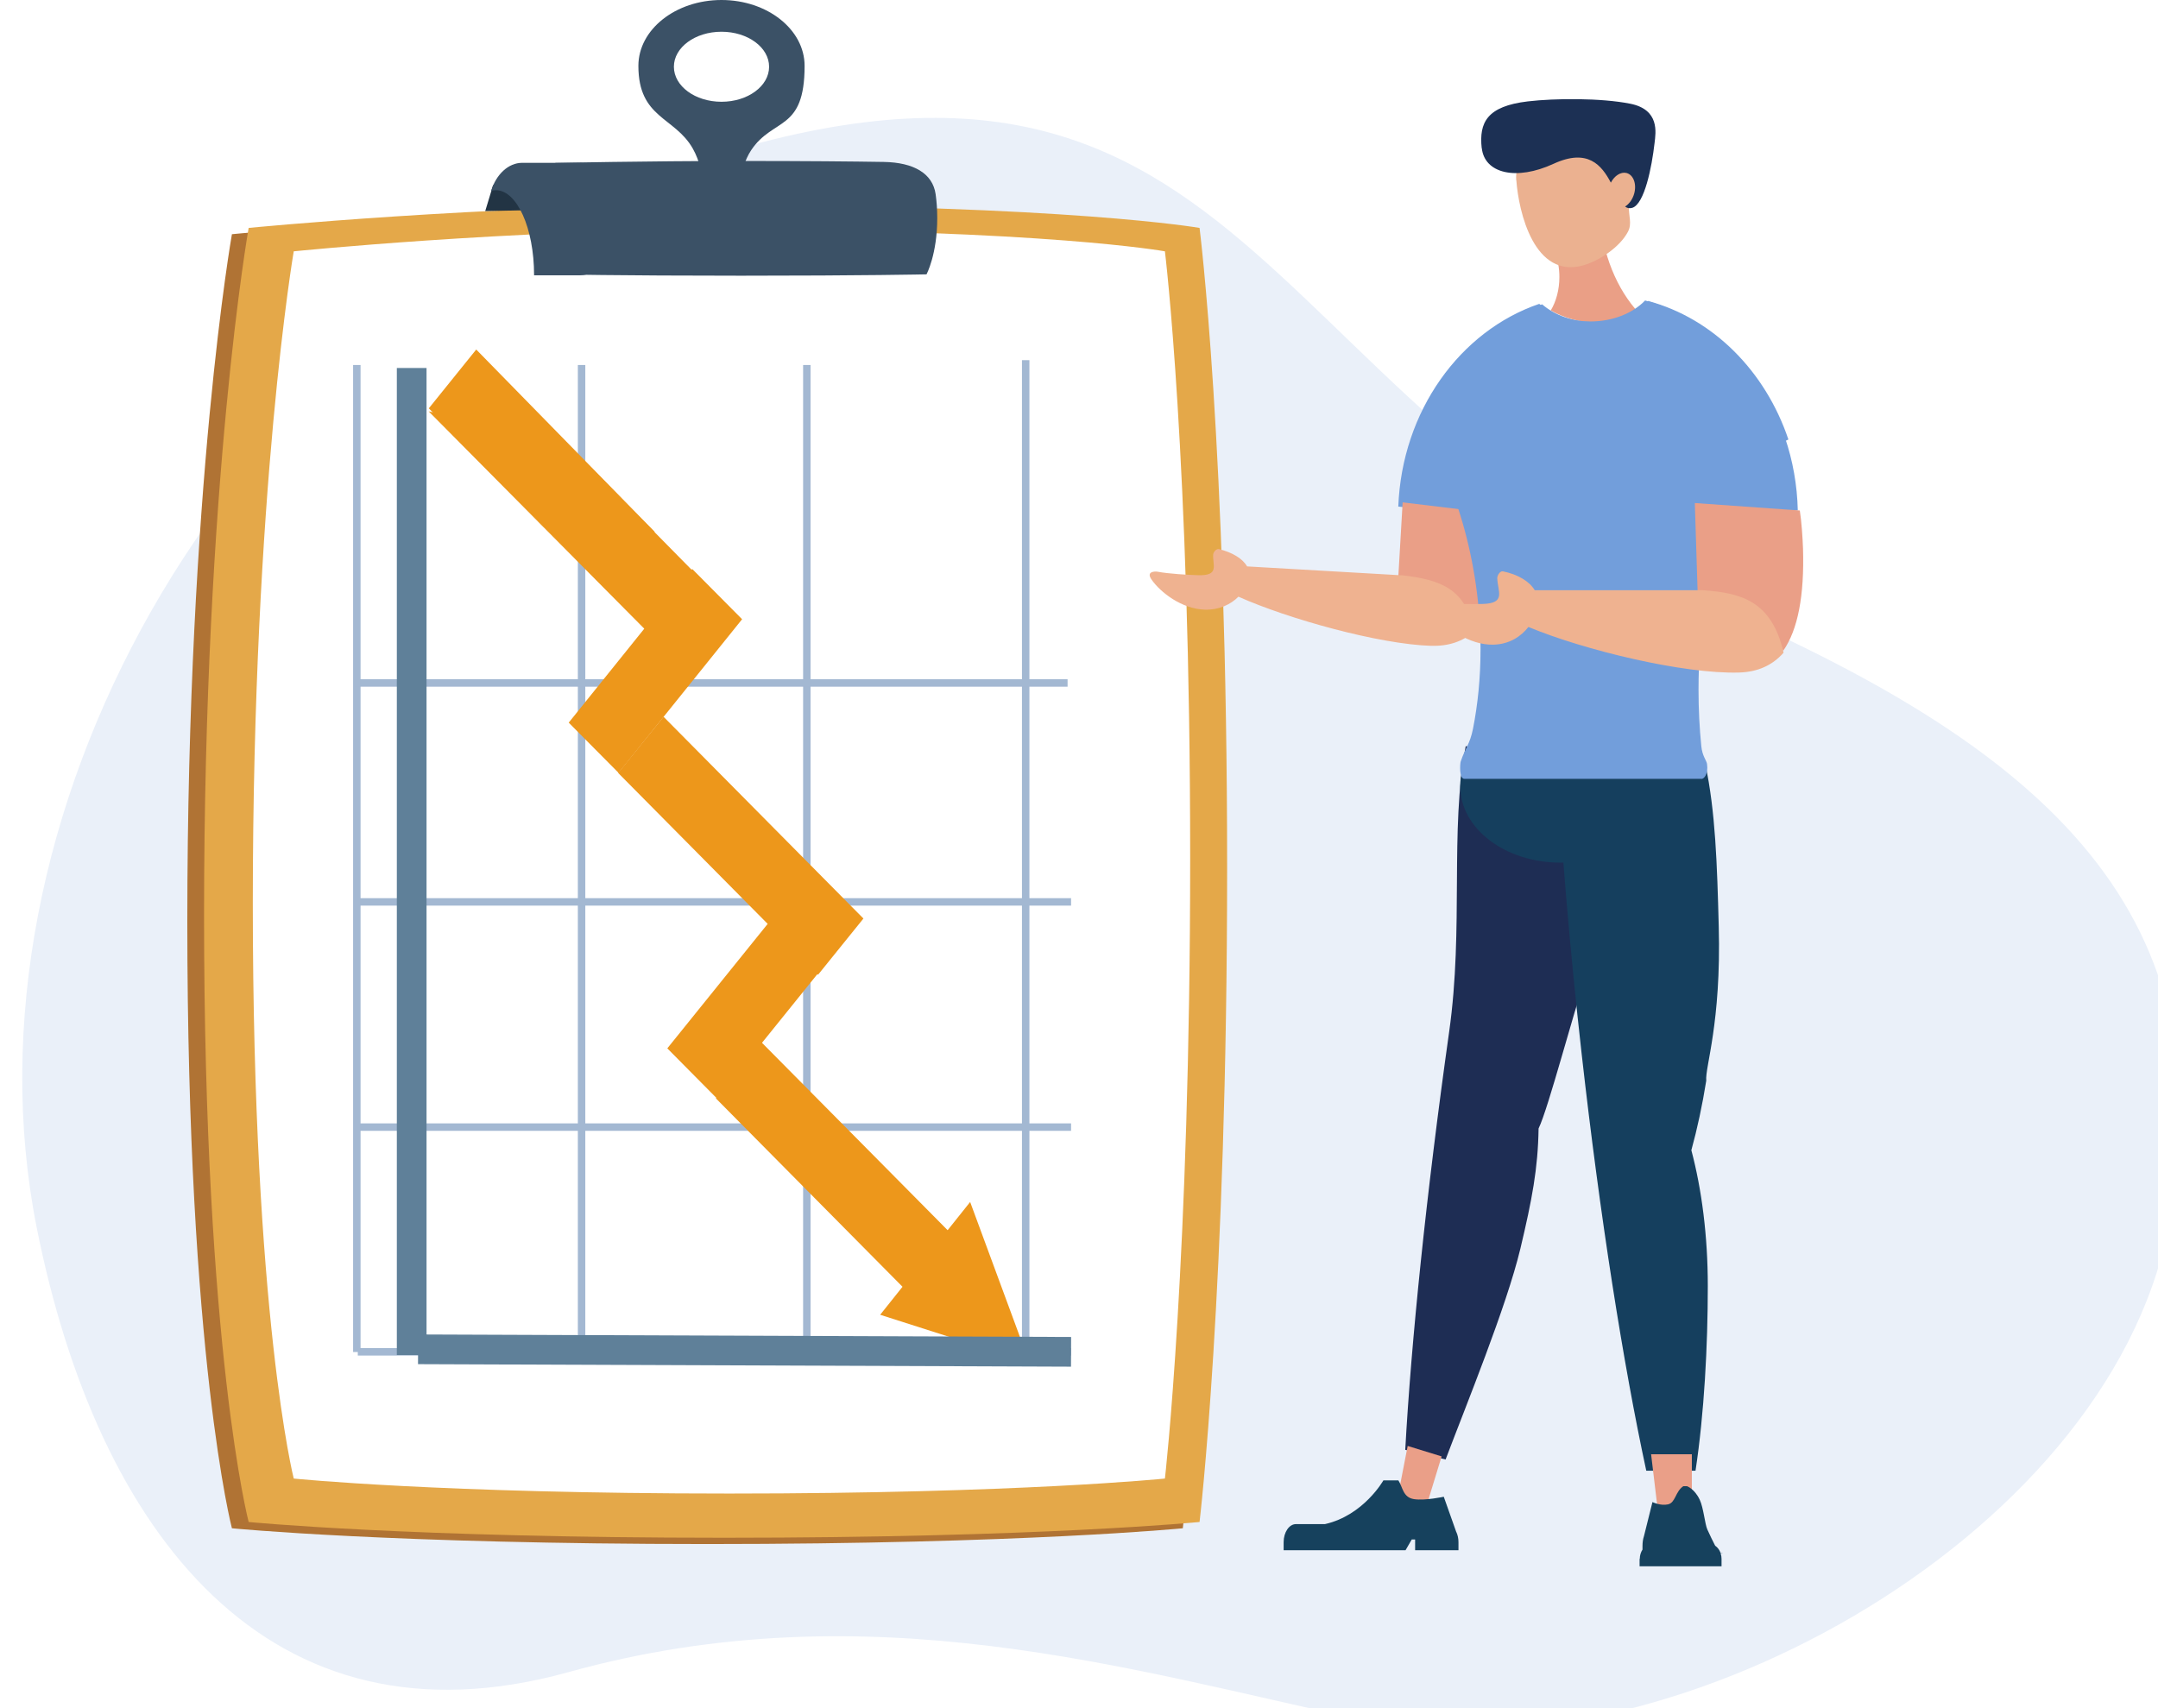 <?xml version="1.0" encoding="UTF-8"?>
<svg id="_レイヤー_2" data-name="レイヤー 2" xmlns="http://www.w3.org/2000/svg" xmlns:xlink="http://www.w3.org/1999/xlink" viewBox="0 0 223.04 176.59">
  <defs>
    <style>
      .cls-1 {
        fill: #153f5e;
      }

      .cls-1, .cls-2, .cls-3, .cls-4, .cls-5, .cls-6, .cls-7, .cls-8, .cls-9, .cls-10, .cls-11, .cls-12, .cls-13, .cls-14, .cls-15, .cls-16, .cls-17 {
        stroke-width: 0px;
      }

      .cls-2 {
        fill: #b07334;
      }

      .cls-18 {
        stroke: #a3b8d2;
        stroke-width: .77px;
      }

      .cls-18, .cls-19 {
        fill: none;
        stroke-miterlimit: 10;
      }

      .cls-3 {
        fill: #efb290;
      }

      .cls-4 {
        fill: #223444;
      }

      .cls-5 {
        fill: #3b5166;
      }

      .cls-6 {
        fill: #1c3054;
      }

      .cls-7 {
        fill: #ea9f86;
      }

      .cls-8 {
        fill: #ed971b;
      }

      .cls-9 {
        fill: #729edb;
      }

      .cls-10 {
        fill: #ea9f88;
      }

      .cls-11 {
        fill: #fff;
      }

      .cls-19 {
        stroke: #5f8099;
        stroke-width: 3.07px;
      }

      .cls-12 {
        fill: #e4a849;
      }

      .cls-13 {
        fill: #1e2d54;
      }

      .cls-14 {
        fill: #eaf0f9;
        filter: url(#drop-shadow-1);
      }

      .cls-15 {
        fill: #16415d;
      }

      .cls-16 {
        fill: #ea9f87;
      }

      .cls-17 {
        fill: #ebb190;
      }
    </style>
    <filter id="drop-shadow-1" filterUnits="userSpaceOnUse">
      <feOffset dx="2.3" dy="2.3"/>
      <feGaussianBlur result="blur" stdDeviation="0"/>
      <feFlood flood-color="#000" flood-opacity=".08"/>
      <feComposite in2="blur" operator="in"/>
      <feComposite in="SourceGraphic"/>
    </filter>
  </defs>
  <g id="Layer_1" data-name="Layer 1">
    <g>
      <path class="cls-14" d="M175.5,60.62C126.04,38.96,126.84-7.09,64.03,16.38,20.52,32.64-6.84,82.72,1.49,124.58c6.28,31.58,23.94,54.59,54.97,45.97,31.03-8.62,58-.21,82.29,4.99,30.57,6.55,76.63-18.42,83.04-50.88,6.42-32.46-12.5-49.24-46.3-64.05Z"/>
      <path class="cls-2" d="M23.97,157.98s16.51,1.63,49.14,1.63,49.14-1.63,49.14-1.63c0,0,2.85-23.89,2.85-67.6s-2.85-66.17-2.85-66.17c0,0-13.54-2.37-50.02-2.37-24.07,0-48.26,2.37-48.26,2.37,0,0-4.61,25.94-4.61,71.05s4.61,62.72,4.61,62.72Z"/>
      <path class="cls-12" d="M25.7,157.33s16.51,1.63,49.14,1.63,49.14-1.63,49.14-1.63c0,0,2.85-23.89,2.85-67.6s-2.85-66.17-2.85-66.17c0,0-13.54-2.37-50.02-2.37-24.07,0-48.26,2.37-48.26,2.37,0,0-4.61,25.94-4.61,71.05s4.61,62.72,4.61,62.72Z"/>
      <path class="cls-11" d="M30.36,152.84s15.12,1.55,45.02,1.55,45.02-1.55,45.02-1.55c0,0,2.61-22.66,2.61-64.11s-2.61-62.75-2.61-62.75c0,0-12.41-2.25-45.83-2.25-22.06,0-44.21,2.25-44.21,2.25,0,0-4.23,24.6-4.23,67.38s4.23,59.48,4.23,59.48Z"/>
      <g>
        <line class="cls-18" x1="60.11" y1="37.73" x2="60.11" y2="139.76"/>
        <line class="cls-18" x1="83.39" y1="37.73" x2="83.39" y2="139.76"/>
        <line class="cls-18" x1="106.01" y1="37.23" x2="106.01" y2="139.26"/>
        <line class="cls-18" x1="36.88" y1="37.73" x2="36.88" y2="139.76"/>
      </g>
      <g>
        <line class="cls-18" x1="36.98" y1="116.51" x2="110.7" y2="116.51"/>
        <line class="cls-18" x1="36.98" y1="93.23" x2="110.7" y2="93.23"/>
        <line class="cls-18" x1="36.62" y1="70.6" x2="110.34" y2="70.6"/>
        <line class="cls-18" x1="36.98" y1="139.74" x2="110.7" y2="139.74"/>
      </g>
      <path class="cls-5" d="M57.42,28.36s6.44.14,19.17.14,19.17-.14,19.17-.14c0,0,1.11-2.06,1.11-5.82,0-.94-.07-1.77-.17-2.48-.31-2.13-2.26-3.27-5.36-3.32-3.1-.05-7.98-.1-15.1-.1-9.39,0-18.83.2-18.83.2,0,0-1.8,2.23-1.8,6.12s1.8,5.4,1.8,5.4Z"/>
      <polygon class="cls-4" points="60.11 21.61 50.15 21.82 50.97 19.12 60.11 19.33 60.11 21.61"/>
      <path class="cls-5" d="M59.94,16.83h-5.96c-1.45,0-2.7,1.21-3.22,2.9.16-.04.33-.07.49-.07,2.18,0,3.95,3.93,3.95,8.78,0,0,0,.02,0,.02h4.74c1.91,0,3.47-2.08,3.47-4.62v-2.39c0-2.54-1.56-4.62-3.47-4.62Z"/>
      <path class="cls-5" d="M74.57,0c-4.74,0-8.59,3.05-8.59,6.81,0,5.43,3.75,5.25,5.62,8.54,1.49,2.62.87,5.69,2.97,5.69,1.78,0,1.7-3.48,3.07-5.52,2.28-3.4,5.52-1.9,5.52-8.71,0-3.76-3.85-6.81-8.59-6.81ZM74.57,10.52c-2.72,0-4.92-1.62-4.92-3.62s2.2-3.62,4.92-3.62,4.92,1.62,4.92,3.62-2.2,3.62-4.92,3.62Z"/>
      <line class="cls-19" x1="42.55" y1="38.04" x2="42.55" y2="140.07"/>
      <polygon class="cls-8" points="58.85 46.07 76.51 64 71.61 70.05 44.3 42.52 58.85 46.07"/>
      <polygon class="cls-8" points="56.25 54.52 44.32 42.21 49.22 36.13 67.69 55 56.25 54.52"/>
      <polygon class="cls-8" points="71.55 58.82 76.7 64.01 63.93 79.89 58.78 74.7 71.55 58.82"/>
      <polygon class="cls-8" points="79.41 95.42 84.55 100.61 74.11 113.56 68.97 108.37 79.41 95.42"/>
      <polygon class="cls-8" points="63.89 79.9 68.58 74.09 89.24 94.95 84.55 100.76 63.89 79.9"/>
      <polygon class="cls-8" points="73.99 113.54 78.68 107.72 100.4 129.65 95.71 135.47 73.99 113.54"/>
      <polygon class="cls-8" points="90.97 135.91 100.27 124.25 106.39 140.84 90.97 135.91"/>
      <line class="cls-19" x1="110.7" y1="139.74" x2="43.21" y2="139.48"/>
      <g>
        <path class="cls-13" d="M167.21,80.05c-.29,4.97-.06,6.39-1.42,12.7-2.11,9.78-1.87,7.47-2.07,8.84-.93,2.41-3.69,13.02-4.7,15.06-.06,4.13-.68,7.38-1.88,12.42-1.44,6.01-5.62,16.21-7.73,21.8l-4.17-1c.61-11.13,2.17-26.41,4.54-43.23,1.52-10.77.05-20.77,1.71-29.51l15.72,2.92Z"/>
        <g>
          <path class="cls-1" d="M176.26,79.01c1.04,4.9,1.21,10.29,1.38,16.75.27,10-1.43,14.56-1.29,15.95-.41,2.56-.93,4.98-1.54,7.19,1.07,4.03,1.7,8.85,1.7,14.03,0,6.18-.37,13.18-1.27,19.1h-5.09c-2.37-10.97-4.78-26.2-6.68-43.1-1.22-10.83-2.07-21.03-2.57-29.91h15.35Z"/>
          <ellipse class="cls-1" cx="161.27" cy="81.27" rx="10.35" ry="7.9"/>
        </g>
        <g>
          <polygon class="cls-10" points="171.28 155.6 174.86 155.6 174.86 150.33 170.65 150.33 171.28 155.6"/>
          <path class="cls-15" d="M169.46,161.15v.76h8.47v-.76c0-.2-.03-.38-.09-.56.36-.02.3-.03,0-.03-.11-.33-.31-.6-.57-.78-.23-.45-.53-1.05-.81-1.68-.25-.55-.39-2.23-.78-3.06-.54-1.15-1.32-1.41-1.32-1.41h-.38c-.84.56-.8,1.71-1.59,1.88-.79.17-1.6-.24-1.6-.24l-.88,3.53c-.1.29-.15.64-.15,1.02v.36c-.17.27-.28.6-.28.96ZM173.03,159.55h0s-.24,0-.24,0h0s.24,0,.24,0Z"/>
        </g>
        <g>
          <polygon class="cls-10" points="144.48 154.67 147.46 155.58 149 150.55 145.49 149.47 144.48 154.67"/>
          <path class="cls-15" d="M150.51,158.36l-1.29-3.64s-1.91.42-3.07.25c-1.16-.18-1.16-1.24-1.62-1.94h-1.55s-2.04,3.62-6.04,4.52h-3c-.7,0-1.27.84-1.27,1.87v.83h12.6l.64-1.11h.35v1.11h4.48v-.83c0-.39-.08-.75-.22-1.05Z"/>
        </g>
        <g>
          <path class="cls-7" d="M169.4,32.38c-1.28.61-2.74.97-4.29.97-1.77,0-3.42-.46-4.83-1.26.55-.92.89-2.13.89-3.45,0-1.8-.62-3.39-1.57-4.34v-2.25h5.72c.25,4.2,1.8,7.87,4.08,10.32Z"/>
          <g>
            <path class="cls-17" d="M156.71,18.63c-.24-3.28,3.33-3.65,5.96-3.85,1.69-.12,3.21,0,4.32,1.67.28-.4.89.31,1.32.29.89-.03,1.45.25,1.5,1.51.05,1.26-.44,3.02-1.33,3.06-.04,0-.08-.01-.13-.01-.03,1.03.35,1.81-.09,2.65-.87,1.65-3.03,3.02-4.59,3.47-5.1,1.47-6.71-5.51-6.95-8.79Z"/>
            <path class="cls-6" d="M153.14,15.31c-.28-2.64.54-4.33,4.77-4.83,2.81-.33,7.57-.36,10.58.24,3.07.61,2.64,3,2.52,4.04-.29,2.56-1.05,6.32-2.3,6.72-.29.09-.53.04-.75-.13.41-.25.77-.73.94-1.33.28-1.01-.08-1.96-.8-2.14-.59-.14-1.24.29-1.61,1-.95-1.8-2.38-3.58-5.92-1.95-3.86,1.78-7.14,1.01-7.42-1.63Z"/>
          </g>
        </g>
        <path class="cls-9" d="M167.12,53.55c-8.02,0-15.66-.42-22.6-1.18.38-9.89,6.39-18.17,14.57-20.96,1.28,1.11,3.17,1.82,5.28,1.82,2.34,0,4.4-.86,5.66-2.17,8.89,2.39,15.54,11.16,15.78,21.7-5.87.52-12.16.8-18.7.8Z"/>
        <g>
          <path class="cls-16" d="M144.97,51.93l-.45,7.74c4.18.99,6.86,2.75,7.76,5.48,1.58-1.73,2.49-4.64,2.72-8.72.05-.94.07-2.39,0-3.29l-10.03-1.21Z"/>
          <path class="cls-3" d="M152.31,65.3c-.73-4.53-3.62-5.38-7.29-5.82h0l-16.13-.93c-.44-.79-1.51-1.45-2.91-1.79-.26-.06-.58.31-.59.56-.07,1.14.67,2.2-1.56,2.14-1.03-.03-3.08-.15-4.18-.36-.28-.05-1.22-.04-.64.8.91,1.32,3.12,3.05,5.51,3.12,1.51.04,2.69-.55,3.48-1.34,5.16,2.31,14.57,4.92,19.91,5.08,1.79.05,3.26-.44,4.42-1.46Z"/>
        </g>
        <path class="cls-9" d="M175.84,80.51h-24.49c-.56,0-.45-1.57-.38-1.79.47-1.41.95-1.78,1.27-3.38.5-2.53.78-5.27.78-8.19,0-9.23-2.78-17.96-6.43-23.11,2.42-6,7.08-10.63,12.8-12.58,1.28,1.11,3.17,1.82,5.28,1.82,2.34,0,4.4-.86,5.66-2.17,6.71,1.8,12.13,7.24,14.51,14.32-5.29,2.33-9.29,13.03-9.29,25.87,0,2.01.1,3.96.29,5.84.1,1.02.54,1.47.59,1.83.15,1.02-.29,1.55-.58,1.55Z"/>
        <g>
          <path class="cls-16" d="M175.17,52l.29,9.27c4.57.9,7.61,2.82,8.84,6.01,1.52-2.18,2.2-5.71,2.05-10.59-.04-1.13-.16-2.86-.33-3.92l-10.85-.77Z"/>
          <path class="cls-3" d="M184.34,67.46c-1.23-5.36-4.41-6.18-8.38-6.45h-17.34c-.55-.93-1.76-1.64-3.29-1.95-.28-.06-.59.41-.58.71.04,1.36.93,2.58-1.46,2.66-1.1.03-3.31.03-4.5-.14-.3-.04-1.31.04-.61,1,1.1,1.51,3.63,3.43,6.2,3.35,1.62-.05,2.82-.84,3.59-1.83,5.75,2.4,16.07,4.89,21.79,4.71,1.92-.06,3.44-.75,4.58-2.05Z"/>
        </g>
      </g>
    </g>
  </g>
</svg>